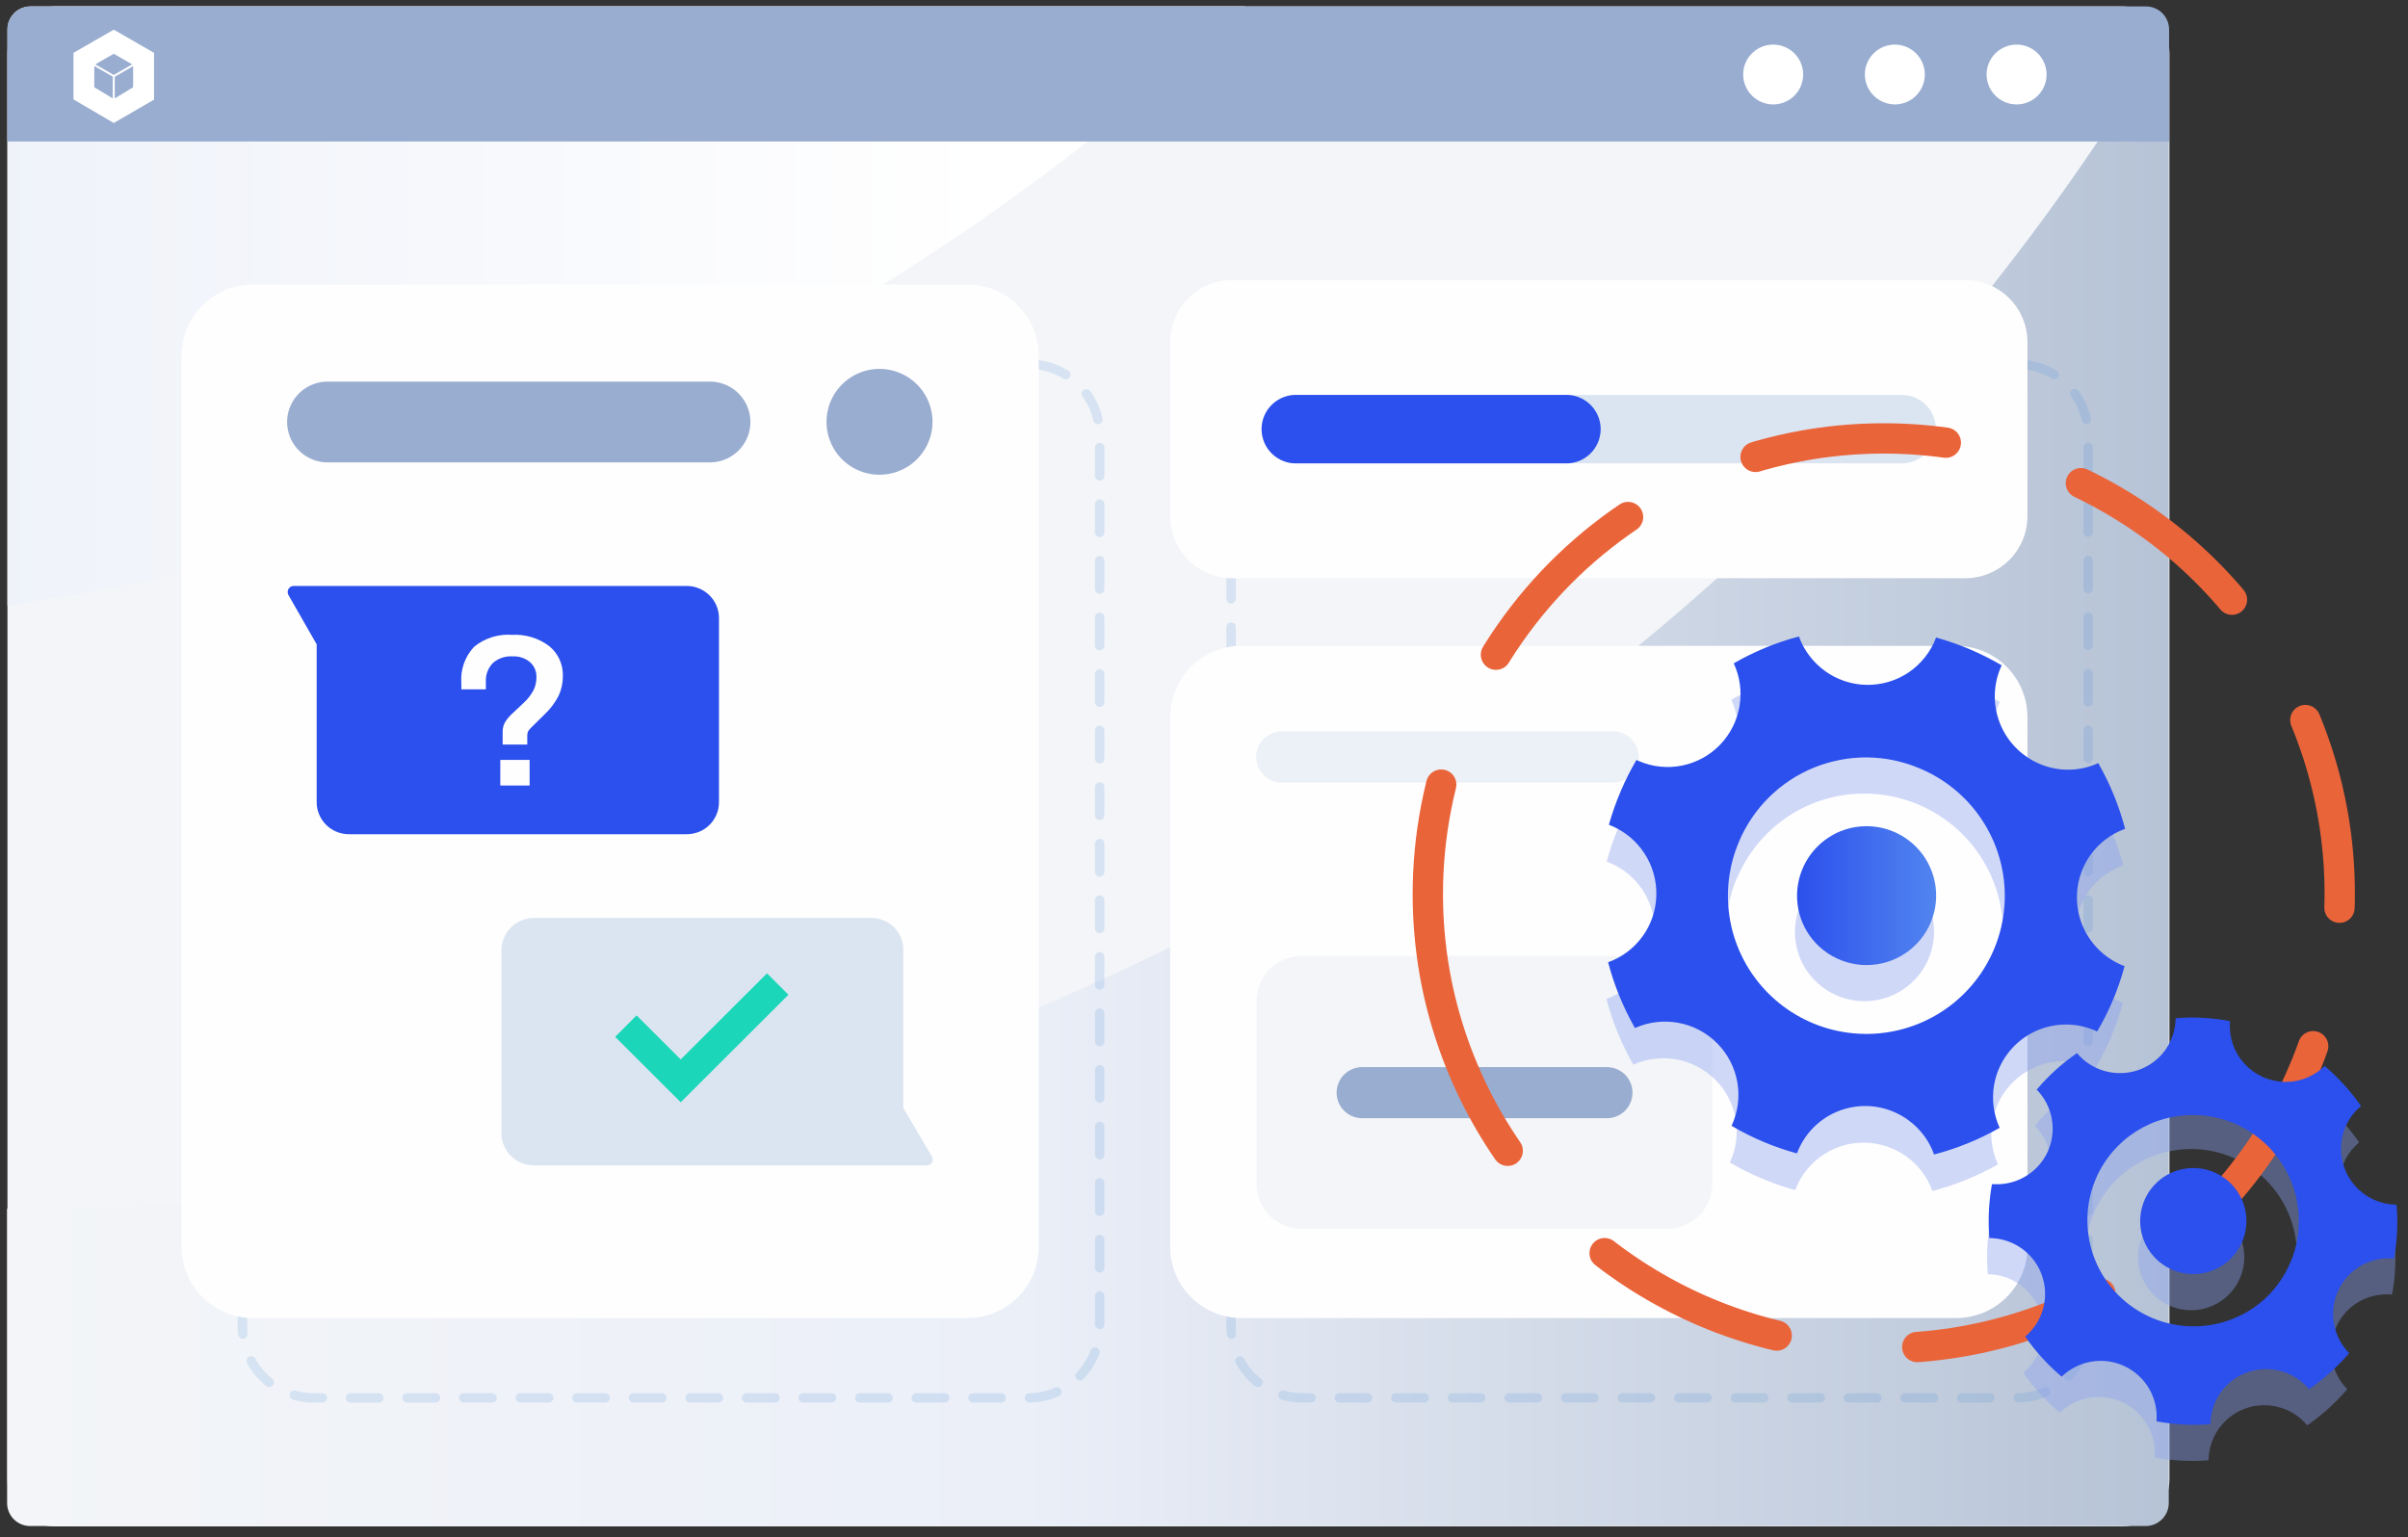 <svg width="166" height="106" viewBox="0 0 166 106" fill="none" xmlns="http://www.w3.org/2000/svg">
<rect x="0" y="0" width="166" height="106" fill="#333333" stroke="none"/>
<path d="M146.314 0.443H3.753C2.894 0.443 2.069 0.783 1.462 1.39C0.854 1.996 0.513 2.818 0.513 3.676V102.009C0.513 102.866 0.854 103.688 1.462 104.295C2.069 104.901 2.894 105.242 3.753 105.242H146.314C147.173 105.242 147.997 104.901 148.605 104.295C149.212 103.688 149.554 102.866 149.554 102.009V3.676C149.554 2.818 149.212 1.996 148.605 1.39C147.997 0.783 147.173 0.443 146.314 0.443Z" fill="#F3F5F8"/>
<path d="M0.513 41.746C32.51 37.008 62.28 22.592 85.807 0.443H2.117C1.906 0.442 1.697 0.481 1.5 0.558C1.307 0.635 1.131 0.75 0.983 0.897C0.838 1.047 0.721 1.222 0.636 1.413C0.554 1.605 0.512 1.812 0.513 2.021V41.746Z" fill="url(#paint0_linear_1175_71732)"/>
<path d="M2.033 83.335H0.49V103.679C0.502 104.094 0.677 104.488 0.977 104.776C1.277 105.064 1.679 105.223 2.095 105.219H147.904C148.319 105.221 148.719 105.061 149.019 104.774C149.319 104.486 149.494 104.094 149.508 103.679V2.013C120.1 51.584 65.07 83.335 2.033 83.335Z" fill="url(#paint1_linear_1175_71732)"/>
<path d="M2.118 0.443H147.926C148.348 0.441 148.754 0.606 149.055 0.901C149.356 1.197 149.527 1.599 149.531 2.021V9.756H0.513V2.059C0.51 1.847 0.549 1.637 0.628 1.441C0.708 1.244 0.826 1.065 0.975 0.915C1.124 0.764 1.302 0.645 1.499 0.564C1.695 0.483 1.905 0.442 2.118 0.443Z" fill="#99ADD0"/>
<path d="M130.646 7.201C131.054 7.196 131.452 7.072 131.789 6.842C132.126 6.613 132.387 6.289 132.54 5.912C132.693 5.534 132.731 5.12 132.648 4.722C132.566 4.323 132.367 3.958 132.077 3.671C131.787 3.385 131.419 3.191 131.018 3.113C130.618 3.036 130.203 3.078 129.827 3.235C129.45 3.391 129.129 3.656 128.903 3.994C128.676 4.333 128.556 4.731 128.556 5.138C128.56 5.688 128.782 6.214 129.174 6.6C129.566 6.987 130.095 7.203 130.646 7.201Z" fill="white"/>
<path d="M122.26 7.201C122.668 7.196 123.065 7.072 123.402 6.842C123.739 6.613 124 6.289 124.153 5.912C124.306 5.534 124.344 5.12 124.261 4.722C124.179 4.323 123.98 3.958 123.69 3.671C123.4 3.385 123.032 3.191 122.631 3.113C122.231 3.036 121.816 3.078 121.44 3.235C121.064 3.391 120.742 3.656 120.516 3.994C120.29 4.333 120.169 4.731 120.169 5.138C120.17 5.411 120.225 5.68 120.331 5.932C120.436 6.183 120.591 6.411 120.785 6.603C120.979 6.794 121.209 6.946 121.463 7.049C121.716 7.151 121.986 7.203 122.26 7.201Z" fill="white"/>
<path d="M139.04 7.201C139.448 7.196 139.845 7.072 140.182 6.842C140.519 6.613 140.781 6.289 140.934 5.912C141.086 5.534 141.124 5.12 141.042 4.722C140.959 4.323 140.761 3.958 140.471 3.671C140.181 3.385 139.812 3.191 139.412 3.113C139.011 3.036 138.597 3.078 138.22 3.235C137.844 3.391 137.522 3.656 137.296 3.994C137.07 4.333 136.949 4.731 136.949 5.138C136.95 5.411 137.005 5.68 137.111 5.932C137.217 6.183 137.371 6.411 137.565 6.603C137.759 6.794 137.99 6.946 138.243 7.049C138.496 7.151 138.767 7.203 139.04 7.201Z" fill="white"/>
<path d="M7.843 2.044L5.065 3.645V6.855L7.843 8.479L10.62 6.87V3.645L7.843 2.044ZM7.843 3.706L9.108 4.438L7.843 5.169L6.57 4.438L7.843 3.706ZM7.773 6.785L6.5 6.016V4.553L7.773 5.284V6.785ZM9.177 6.016L7.912 6.785V5.292L9.177 4.561V6.016Z" fill="white"/>
<path opacity="0.15" d="M70.895 25.105H21.628C20.981 25.105 20.34 25.233 19.742 25.48C19.145 25.728 18.602 26.091 18.145 26.549C17.688 27.007 17.327 27.55 17.081 28.148C16.836 28.745 16.711 29.385 16.714 30.031V91.487C16.716 92.786 17.235 94.031 18.156 94.949C19.077 95.867 20.326 96.382 21.628 96.382H70.895C72.197 96.382 73.445 95.867 74.367 94.949C75.288 94.031 75.807 92.786 75.809 91.487V30.031C75.812 29.385 75.687 28.745 75.441 28.148C75.196 27.55 74.834 27.007 74.378 26.549C73.921 26.091 73.378 25.728 72.781 25.48C72.183 25.233 71.542 25.105 70.895 25.105V25.105Z" stroke="#3B80CE" stroke-width="0.648" stroke-linecap="round" stroke-dasharray="1.95 1.95"/>
<path d="M66.691 19.617H17.424C16.122 19.619 14.874 20.136 13.954 21.056C13.034 21.975 12.518 23.221 12.518 24.52V85.975C12.518 87.276 13.035 88.523 13.957 89.442C14.879 90.362 16.128 90.879 17.432 90.879H66.691C67.994 90.879 69.244 90.362 70.165 89.442C71.087 88.523 71.605 87.276 71.605 85.975V24.52C71.605 23.876 71.478 23.238 71.231 22.644C70.984 22.049 70.622 21.508 70.165 21.053C69.709 20.598 69.167 20.236 68.571 19.99C67.975 19.744 67.336 19.617 66.691 19.617Z" fill="#FFFEFE"/>
<path opacity="0.15" d="M139.039 25.105H89.781C89.133 25.105 88.492 25.233 87.895 25.48C87.297 25.728 86.754 26.091 86.297 26.549C85.841 27.007 85.479 27.55 85.234 28.148C84.988 28.745 84.863 29.385 84.866 30.031V91.487C84.868 92.786 85.387 94.031 86.308 94.949C87.23 95.867 88.478 96.382 89.781 96.382H139.039C140.341 96.382 141.59 95.867 142.511 94.949C143.433 94.031 143.951 92.786 143.953 91.487V30.031C143.957 29.385 143.832 28.745 143.586 28.148C143.34 27.55 142.979 27.007 142.522 26.549C142.066 26.091 141.523 25.728 140.925 25.48C140.327 25.233 139.686 25.105 139.039 25.105V25.105Z" stroke="#3B80CE" stroke-width="0.648" stroke-linecap="round" stroke-dasharray="1.95 1.95"/>
<path d="M134.851 44.533H85.576C84.275 44.535 83.026 45.053 82.107 45.972C81.187 46.891 80.67 48.137 80.67 49.436V85.975C80.67 87.274 81.187 88.52 82.107 89.44C83.026 90.359 84.275 90.876 85.576 90.879H134.851C136.154 90.879 137.404 90.362 138.325 89.442C139.247 88.523 139.765 87.276 139.765 85.975V49.436C139.765 48.136 139.247 46.889 138.325 45.969C137.404 45.05 136.154 44.533 134.851 44.533Z" fill="#FFFEFE"/>
<path d="M49.085 26.313H22.732C22.353 26.294 21.974 26.351 21.619 26.482C21.263 26.613 20.938 26.814 20.663 27.075C20.387 27.335 20.169 27.648 20.019 27.996C19.869 28.343 19.792 28.718 19.792 29.096C19.792 29.474 19.869 29.849 20.019 30.196C20.169 30.544 20.387 30.857 20.663 31.117C20.938 31.378 21.263 31.579 21.619 31.71C21.974 31.841 22.353 31.898 22.732 31.879H49.085C49.799 31.841 50.472 31.532 50.964 31.014C51.457 30.496 51.731 29.81 51.731 29.096C51.731 28.382 51.457 27.696 50.964 27.178C50.472 26.66 49.799 26.351 49.085 26.313Z" fill="#99ADD0"/>
<path d="M62.27 76.385V65.501C62.278 65.21 62.223 64.921 62.108 64.654C61.999 64.383 61.837 64.136 61.63 63.93C61.423 63.724 61.176 63.561 60.904 63.453C60.634 63.346 60.346 63.292 60.056 63.291H36.773C36.194 63.297 35.64 63.529 35.23 63.938C34.819 64.347 34.581 64.898 34.566 65.477V78.147C34.572 78.735 34.811 79.297 35.23 79.711C35.649 80.124 36.214 80.356 36.804 80.356H63.89C63.963 80.357 64.034 80.338 64.096 80.301C64.159 80.265 64.21 80.212 64.245 80.148C64.285 80.087 64.306 80.014 64.307 79.941C64.305 79.87 64.284 79.8 64.245 79.74L62.27 76.385Z" fill="#DBE5F1"/>
<path d="M21.83 44.425V55.309C21.831 55.603 21.89 55.894 22.005 56.164C22.119 56.435 22.287 56.68 22.497 56.886C22.707 57.091 22.956 57.253 23.23 57.361C23.503 57.47 23.796 57.523 24.09 57.518H47.342C47.636 57.517 47.927 57.459 48.199 57.349C48.467 57.239 48.711 57.076 48.916 56.872C49.121 56.666 49.283 56.423 49.395 56.156C49.508 55.888 49.566 55.6 49.564 55.309V42.586C49.557 42.006 49.322 41.453 48.908 41.046C48.497 40.64 47.944 40.409 47.366 40.4H20.233C20.162 40.403 20.094 40.424 20.033 40.46C19.973 40.497 19.922 40.547 19.886 40.607C19.849 40.668 19.83 40.737 19.832 40.807C19.828 40.88 19.844 40.952 19.878 41.015L21.83 44.425Z" fill="#2B50ED"/>
<path d="M34.651 50.46C34.649 50.252 34.694 50.047 34.782 49.859C34.906 49.64 35.062 49.441 35.245 49.267L36.062 48.497C36.348 48.241 36.588 47.94 36.772 47.604C36.911 47.327 36.982 47.021 36.98 46.711C36.99 46.512 36.955 46.313 36.878 46.129C36.8 45.946 36.682 45.781 36.533 45.649C36.193 45.37 35.761 45.23 35.322 45.257C35.077 45.241 34.832 45.274 34.6 45.353C34.369 45.432 34.155 45.556 33.972 45.718C33.806 45.892 33.678 46.098 33.596 46.323C33.513 46.548 33.478 46.788 33.493 47.027V47.527H31.804V47.112C31.767 46.656 31.825 46.197 31.975 45.765C32.125 45.333 32.364 44.937 32.676 44.602C33.412 43.996 34.355 43.698 35.306 43.771C36.219 43.722 37.12 43.995 37.852 44.541C38.161 44.79 38.407 45.108 38.572 45.468C38.736 45.829 38.815 46.223 38.801 46.619C38.806 47.087 38.706 47.55 38.508 47.974C38.263 48.452 37.937 48.885 37.544 49.251L36.587 50.198C36.511 50.271 36.446 50.353 36.394 50.444C36.358 50.546 36.343 50.653 36.348 50.76V51.337H34.651V50.46ZM34.489 52.392H36.51V54.162H34.489V52.392Z" fill="#FFFEFE"/>
<path d="M43.145 70.75L46.926 74.522L53.614 67.848" stroke="#1CD6BA" stroke-width="2.091" stroke-miterlimit="10"/>
<path opacity="0.5" d="M111.205 50.429H88.361C87.893 50.429 87.444 50.615 87.112 50.945C86.781 51.276 86.595 51.724 86.595 52.192C86.595 52.659 86.781 53.108 87.112 53.438C87.444 53.769 87.893 53.955 88.361 53.955H111.205C111.673 53.955 112.123 53.769 112.454 53.438C112.785 53.108 112.971 52.659 112.971 52.192C112.971 51.724 112.785 51.276 112.454 50.945C112.123 50.615 111.673 50.429 111.205 50.429Z" fill="#DBE5F1"/>
<path opacity="0.5" d="M105.095 35.419H88.361C87.893 35.419 87.444 35.605 87.112 35.936C86.781 36.266 86.595 36.715 86.595 37.182C86.595 37.65 86.781 38.098 87.112 38.428C87.444 38.759 87.893 38.945 88.361 38.945H105.095C105.563 38.945 106.013 38.759 106.344 38.428C106.675 38.098 106.861 37.65 106.861 37.182C106.861 36.715 106.675 36.266 106.344 35.936C106.013 35.605 105.563 35.419 105.095 35.419Z" fill="#DBE5F1"/>
<path opacity="0.5" d="M111.205 26.891H88.361C87.893 26.891 87.444 27.076 87.112 27.407C86.781 27.738 86.595 28.186 86.595 28.653C86.595 29.121 86.781 29.569 87.112 29.9C87.444 30.23 87.893 30.416 88.361 30.416H111.205C111.673 30.416 112.123 30.23 112.454 29.9C112.785 29.569 112.971 29.121 112.971 28.653C112.971 28.186 112.785 27.738 112.454 27.407C112.123 27.076 111.673 26.891 111.205 26.891Z" fill="#DBE5F1"/>
<path d="M114.954 65.916H89.711C88.892 65.916 88.108 66.24 87.529 66.818C86.95 67.395 86.625 68.178 86.625 68.995V81.634C86.625 82.451 86.95 83.234 87.529 83.811C88.108 84.388 88.892 84.713 89.711 84.713H114.954C115.772 84.713 116.557 84.388 117.136 83.811C117.714 83.234 118.039 82.451 118.039 81.634V69.026C118.044 68.619 117.967 68.215 117.813 67.838C117.66 67.461 117.434 67.118 117.147 66.829C116.86 66.54 116.518 66.31 116.142 66.153C115.765 65.997 115.361 65.916 114.954 65.916Z" fill="#F3F5F8"/>
<path d="M110.773 73.575H93.908C93.44 73.575 92.99 73.761 92.659 74.091C92.328 74.422 92.142 74.87 92.142 75.338C92.142 75.805 92.328 76.254 92.659 76.584C92.99 76.915 93.44 77.1 93.908 77.1H110.773C111.241 77.1 111.691 76.915 112.022 76.584C112.353 76.254 112.539 75.805 112.539 75.338C112.539 74.87 112.353 74.422 112.022 74.091C111.691 73.761 111.241 73.575 110.773 73.575Z" fill="#99ADD0"/>
<path d="M57.471 30.924C57.835 31.546 58.376 32.047 59.025 32.363C59.674 32.679 60.403 32.796 61.118 32.7C61.834 32.603 62.505 32.297 63.047 31.821C63.588 31.344 63.977 30.718 64.162 30.022C64.348 29.326 64.323 28.59 64.09 27.908C63.858 27.226 63.428 26.628 62.855 26.189C62.282 25.751 61.592 25.491 60.871 25.443C60.15 25.395 59.432 25.562 58.806 25.921C58.388 26.162 58.023 26.482 57.73 26.864C57.437 27.246 57.222 27.681 57.098 28.146C56.974 28.611 56.943 29.096 57.007 29.572C57.071 30.049 57.229 30.508 57.471 30.924Z" fill="#99ADD0"/>
<path d="M135.483 19.309H84.952C84.389 19.309 83.831 19.42 83.311 19.635C82.791 19.85 82.319 20.165 81.921 20.563C81.524 20.96 81.208 21.432 80.994 21.951C80.779 22.471 80.669 23.027 80.67 23.588V35.589C80.669 36.15 80.779 36.707 80.994 37.226C81.208 37.745 81.524 38.217 81.921 38.614C82.319 39.012 82.791 39.327 83.311 39.542C83.831 39.758 84.389 39.868 84.952 39.868H135.483C136.619 39.866 137.709 39.414 138.511 38.612C139.314 37.81 139.765 36.722 139.765 35.589V23.588C139.765 22.455 139.314 21.367 138.511 20.565C137.709 19.763 136.619 19.311 135.483 19.309Z" fill="#FFFEFE"/>
<path d="M130.954 27.229H89.472C89.15 27.211 88.828 27.259 88.525 27.369C88.222 27.479 87.945 27.65 87.711 27.871C87.477 28.092 87.29 28.358 87.162 28.653C87.035 28.949 86.969 29.267 86.969 29.589C86.969 29.91 87.035 30.229 87.162 30.524C87.29 30.819 87.477 31.086 87.711 31.307C87.945 31.527 88.222 31.698 88.525 31.809C88.828 31.919 89.15 31.966 89.472 31.948H130.954C131.276 31.966 131.599 31.919 131.901 31.809C132.204 31.698 132.481 31.527 132.716 31.307C132.95 31.086 133.137 30.819 133.265 30.524C133.392 30.229 133.458 29.91 133.458 29.589C133.458 29.267 133.392 28.949 133.265 28.653C133.137 28.358 132.95 28.092 132.716 27.871C132.481 27.65 132.204 27.479 131.901 27.369C131.599 27.259 131.276 27.211 130.954 27.229Z" fill="#DBE5F1"/>
<path d="M107.841 27.229H89.472C89.15 27.211 88.828 27.259 88.525 27.369C88.222 27.479 87.945 27.65 87.711 27.871C87.477 28.092 87.29 28.358 87.162 28.653C87.035 28.949 86.969 29.267 86.969 29.589C86.969 29.91 87.035 30.229 87.162 30.524C87.29 30.819 87.477 31.086 87.711 31.307C87.945 31.527 88.222 31.698 88.525 31.809C88.828 31.919 89.15 31.966 89.472 31.948H107.841C108.163 31.966 108.485 31.919 108.788 31.809C109.091 31.698 109.368 31.527 109.602 31.307C109.837 31.086 110.024 30.819 110.151 30.524C110.279 30.229 110.345 29.91 110.345 29.589C110.345 29.267 110.279 28.949 110.151 28.653C110.024 28.358 109.837 28.092 109.602 27.871C109.368 27.65 109.091 27.479 108.788 27.369C108.485 27.259 108.163 27.211 107.841 27.229Z" fill="#2B50ED"/>
<path d="M124.096 66.078C124.459 66.952 125.074 67.7 125.863 68.226C126.652 68.752 127.58 69.032 128.529 69.032C129.478 69.032 130.405 68.752 131.194 68.226C131.983 67.7 132.598 66.952 132.962 66.078C133.325 65.203 133.42 64.241 133.236 63.312C133.051 62.384 132.594 61.531 131.924 60.861C131.253 60.191 130.398 59.735 129.468 59.549C128.537 59.364 127.573 59.458 126.696 59.82C125.523 60.31 124.592 61.243 124.105 62.415C123.618 63.587 123.615 64.903 124.096 66.078Z" fill="#89A1F0" fill-opacity="0.4"/>
<path d="M119.352 48.243C120.768 47.435 122.286 46.819 123.865 46.411C124.213 47.365 124.841 48.192 125.666 48.785C126.492 49.378 127.477 49.71 128.494 49.736C129.542 49.766 130.572 49.468 131.441 48.882C132.308 48.294 132.971 47.453 133.339 46.473C134.924 46.913 136.444 47.56 137.86 48.397L137.775 48.582C137.38 49.516 137.277 50.548 137.478 51.541C137.68 52.535 138.178 53.445 138.906 54.153C139.634 54.86 140.559 55.332 141.56 55.507C142.561 55.681 143.592 55.551 144.517 55.132C145.328 56.558 145.95 58.081 146.369 59.666C145.713 59.897 145.113 60.264 144.61 60.743C144.003 61.324 143.551 62.045 143.293 62.843C143.035 63.642 142.98 64.491 143.133 65.316C143.286 66.14 143.642 66.914 144.169 67.567C144.697 68.22 145.378 68.732 146.153 69.057L146.346 69.134C145.923 70.713 145.287 72.228 144.456 73.636C143.521 73.198 142.473 73.057 141.455 73.232C140.437 73.407 139.498 73.891 138.764 74.617C138.031 75.343 137.539 76.276 137.355 77.29C137.171 78.305 137.304 79.351 137.736 80.287C136.314 81.088 134.795 81.704 133.215 82.119C132.873 81.164 132.249 80.335 131.425 79.74C130.601 79.148 129.617 78.816 128.602 78.786C127.589 78.759 126.591 79.039 125.74 79.589C124.889 80.138 124.225 80.932 123.834 81.865L123.757 82.057C122.177 81.624 120.662 80.982 119.252 80.148C119.688 79.215 119.828 78.171 119.653 77.155C119.478 76.14 118.996 75.203 118.271 74.469C117.546 73.735 116.614 73.24 115.599 73.05C114.585 72.86 113.536 72.984 112.594 73.406C111.784 71.983 111.161 70.462 110.742 68.88C111.698 68.534 112.528 67.908 113.121 67.084C113.714 66.26 114.044 65.276 114.067 64.261C114.089 63.248 113.807 62.251 113.257 61.398C112.701 60.537 111.893 59.868 110.943 59.481L110.758 59.404C111.188 57.829 111.821 56.315 112.64 54.901L112.833 54.986C113.769 55.377 114.802 55.477 115.796 55.272C116.79 55.067 117.699 54.568 118.403 53.839C119.108 53.11 119.576 52.186 119.745 51.187C119.914 50.189 119.777 49.163 119.352 48.243ZM119.722 60.559C118.749 62.896 118.741 65.523 119.701 67.866C120.661 70.209 122.509 72.078 124.845 73.067C125.998 73.554 127.236 73.809 128.488 73.818C129.74 73.826 130.982 73.588 132.142 73.117C133.301 72.646 134.357 71.951 135.246 71.072C136.136 70.192 136.843 69.147 137.327 67.994C138.066 66.254 138.27 64.335 137.915 62.479C137.56 60.623 136.662 58.914 135.333 57.567C134.004 56.221 132.305 55.298 130.45 54.915C128.596 54.532 126.669 54.707 124.914 55.417C122.586 56.375 120.731 58.212 119.753 60.528L119.722 60.559Z" fill="#89A1F0" fill-opacity="0.4"/>
<path d="M148.343 89.147C148.831 89.681 149.467 90.058 150.17 90.232C150.873 90.406 151.612 90.368 152.293 90.123C152.975 89.878 153.568 89.437 153.998 88.856C154.429 88.274 154.677 87.579 154.711 86.857C154.746 86.135 154.565 85.419 154.192 84.8C153.819 84.18 153.27 83.685 152.615 83.377C151.96 83.068 151.228 82.96 150.512 83.067C149.795 83.173 149.127 83.489 148.59 83.974C147.87 84.628 147.44 85.54 147.394 86.509C147.348 87.479 147.689 88.428 148.343 89.147Z" fill="#89A1F0" fill-opacity="0.4"/>
<path d="M140.282 77.601C141.084 76.65 142.01 75.811 143.036 75.107C143.536 75.698 144.198 76.129 144.942 76.346C145.689 76.557 146.482 76.538 147.218 76.292C147.977 76.043 148.639 75.56 149.108 74.914C149.574 74.268 149.827 73.493 149.833 72.697C151.084 72.598 152.342 72.666 153.575 72.898V73.052C153.537 73.824 153.733 74.591 154.138 75.25C154.543 75.91 155.138 76.433 155.845 76.75C156.552 77.068 157.338 77.165 158.102 77.03C158.865 76.894 159.57 76.533 160.124 75.992C161.075 76.806 161.917 77.737 162.632 78.763C162.235 79.096 161.91 79.505 161.675 79.966C161.441 80.427 161.302 80.93 161.266 81.446C161.231 81.962 161.3 82.48 161.47 82.968C161.64 83.457 161.906 83.906 162.254 84.29C162.594 84.665 163.004 84.969 163.462 85.186C163.921 85.402 164.417 85.527 164.923 85.552H165.077C165.192 86.791 165.132 88.04 164.9 89.262C164.094 89.185 163.284 89.363 162.585 89.77C161.9 90.173 161.36 90.782 161.043 91.51C160.725 92.216 160.629 93.002 160.767 93.765C160.905 94.527 161.27 95.23 161.814 95.782C161.005 96.729 160.077 97.567 159.052 98.276C158.56 97.676 157.895 97.243 157.147 97.036C156.401 96.823 155.607 96.839 154.871 97.082C154.14 97.329 153.5 97.789 153.034 98.402C152.568 99.016 152.297 99.754 152.255 100.523V100.685C151.01 100.783 149.758 100.718 148.529 100.492C148.595 99.711 148.42 98.928 148.027 98.249C147.634 97.57 147.043 97.026 146.333 96.691C145.622 96.356 144.826 96.246 144.05 96.375C143.275 96.504 142.558 96.867 141.995 97.413C141.035 96.61 140.189 95.68 139.48 94.65C140.076 94.157 140.506 93.493 140.714 92.749C140.871 92.192 140.901 91.607 140.8 91.037C140.699 90.467 140.471 89.927 140.132 89.457C139.793 88.987 139.353 88.6 138.843 88.324C138.333 88.047 137.768 87.889 137.189 87.861H137.034C136.931 86.62 136.991 85.37 137.212 84.143H137.366C138.136 84.171 138.896 83.969 139.549 83.562C140.203 83.156 140.719 82.563 141.032 81.861C141.345 81.159 141.44 80.379 141.305 79.623C141.17 78.866 140.811 78.167 140.274 77.616L140.282 77.601ZM143.762 86.306C143.69 87.745 144.048 89.172 144.789 90.408C145.53 91.644 146.622 92.633 147.926 93.251C149.23 93.868 150.688 94.087 152.116 93.878C153.544 93.67 154.879 93.044 155.951 92.079C156.662 91.43 157.237 90.644 157.64 89.77C158.05 88.909 158.281 87.974 158.319 87.022C158.389 86.058 158.266 85.089 157.956 84.172C157.646 83.256 157.156 82.411 156.515 81.685C155.874 80.96 155.095 80.37 154.222 79.949C153.349 79.528 152.401 79.284 151.434 79.233C150.466 79.182 149.497 79.324 148.585 79.651C147.673 79.977 146.835 80.482 146.121 81.136C145.406 81.789 144.83 82.579 144.425 83.457C144.02 84.336 143.794 85.286 143.762 86.252V86.306Z" fill="#89A1F0" fill-opacity="0.4"/>
<path d="M98.922 67.186C100.029 73.285 102.923 78.92 107.237 83.38C111.551 87.839 117.093 90.924 123.163 92.243C129.233 93.563 135.559 93.058 141.341 90.794C147.124 88.53 152.105 84.607 155.655 79.52C159.205 74.434 161.165 68.412 161.288 62.215C161.41 56.018 159.69 49.923 156.344 44.701C152.998 39.479 148.176 35.363 142.487 32.872C136.799 30.382 130.498 29.629 124.381 30.709C116.157 32.179 108.855 36.847 104.081 43.688C99.307 50.528 97.451 58.981 98.922 67.186V67.186Z" stroke="#EA643A" stroke-width="2.091" stroke-linecap="round" stroke-linejoin="round" stroke-dasharray="13.25 9.76"/>
<path d="M124.242 63.584C124.604 64.458 125.218 65.205 126.006 65.731C126.794 66.257 127.72 66.538 128.668 66.54C129.616 66.541 130.543 66.263 131.332 65.739C132.122 65.215 132.738 64.47 133.103 63.597C133.468 62.725 133.567 61.764 133.385 60.835C133.204 59.907 132.751 59.053 132.083 58.382C131.416 57.71 130.564 57.25 129.635 57.061C128.707 56.872 127.743 56.961 126.865 57.318C125.686 57.804 124.748 58.736 124.256 59.91C123.765 61.085 123.759 62.406 124.242 63.584Z" fill="url(#paint2_linear_1175_71732)"/>
<path d="M119.498 45.749C120.911 44.928 122.429 44.301 124.011 43.886C124.359 44.84 124.985 45.669 125.809 46.265C126.643 46.869 127.643 47.202 128.674 47.22C129.705 47.238 130.716 46.94 131.572 46.365C132.437 45.776 133.1 44.934 133.469 43.956C135.053 44.397 136.573 45.041 137.99 45.872L137.905 46.065C137.389 47.298 137.384 48.685 137.89 49.923C138.396 51.16 139.372 52.148 140.605 52.669C141.246 52.942 141.936 53.079 142.632 53.069C143.329 53.06 144.015 52.905 144.648 52.615C145.46 54.04 146.082 55.564 146.5 57.149C145.843 57.382 145.244 57.75 144.739 58.228C144.234 58.707 143.835 59.286 143.568 59.928C143.052 61.162 143.046 62.55 143.552 63.789C144.058 65.028 145.034 66.017 146.268 66.54L146.461 66.617C146.038 68.196 145.402 69.711 144.571 71.12C143.869 70.789 143.1 70.625 142.325 70.64C141.549 70.656 140.787 70.85 140.099 71.207C139.411 71.565 138.815 72.077 138.359 72.703C137.902 73.328 137.596 74.051 137.466 74.814C137.294 75.813 137.429 76.841 137.851 77.762C136.431 78.569 134.911 79.188 133.33 79.602C132.99 78.646 132.366 77.816 131.541 77.223C130.928 76.776 130.222 76.474 129.475 76.338C128.729 76.203 127.961 76.239 127.23 76.443C126.499 76.646 125.824 77.013 125.256 77.515C124.687 78.017 124.241 78.641 123.949 79.34L123.872 79.525C122.292 79.094 120.777 78.455 119.367 77.624C119.804 76.69 119.944 75.646 119.768 74.63C119.593 73.615 119.111 72.678 118.386 71.944C117.662 71.21 116.729 70.715 115.715 70.525C114.7 70.335 113.651 70.459 112.709 70.881C111.897 69.456 111.275 67.932 110.857 66.347C111.815 66.003 112.645 65.378 113.239 64.553C113.832 63.729 114.161 62.744 114.182 61.729C114.208 60.714 113.928 59.715 113.377 58.861C112.827 58.008 112.033 57.339 111.097 56.941L110.911 56.864C111.353 55.302 111.99 53.802 112.809 52.4L113.002 52.484C113.936 52.881 114.969 52.986 115.964 52.784C116.958 52.581 117.868 52.083 118.572 51.353C119.278 50.621 119.747 49.695 119.916 48.693C120.085 47.692 119.948 46.663 119.521 45.741L119.498 45.749ZM119.868 58.065C119.134 59.8 118.933 61.714 119.289 63.563C119.645 65.413 120.543 67.115 121.869 68.456C123.195 69.796 124.89 70.714 126.739 71.093C128.588 71.472 130.508 71.296 132.256 70.587C134.005 69.877 135.503 68.666 136.562 67.106C137.621 65.547 138.192 63.709 138.204 61.826C138.215 59.943 137.667 58.098 136.628 56.526C135.589 54.953 134.106 53.724 132.366 52.992C131.213 52.497 129.973 52.235 128.717 52.222C127.461 52.215 126.216 52.453 125.053 52.923C123.892 53.396 122.837 54.093 121.947 54.974C121.058 55.855 120.351 56.903 119.868 58.057V58.065Z" fill="url(#paint3_linear_1175_71732)"/>
<path d="M148.49 86.653C148.978 87.187 149.613 87.564 150.316 87.738C151.019 87.912 151.758 87.874 152.44 87.629C153.121 87.384 153.715 86.943 154.145 86.362C154.575 85.78 154.823 85.085 154.858 84.363C154.892 83.641 154.712 82.925 154.338 82.306C153.965 81.686 153.417 81.191 152.762 80.883C152.107 80.574 151.375 80.466 150.658 80.573C149.942 80.679 149.273 80.995 148.737 81.48C148.017 82.134 147.587 83.046 147.54 84.015C147.494 84.985 147.835 85.934 148.49 86.653Z" fill="url(#paint4_linear_1175_71732)"/>
<path d="M140.428 75.099C141.231 74.151 142.157 73.315 143.182 72.613C143.679 73.205 144.343 73.634 145.088 73.844C145.845 74.059 146.65 74.038 147.395 73.784C148.139 73.529 148.788 73.053 149.254 72.42C149.717 71.773 149.971 70.999 149.979 70.204C151.23 70.101 152.488 70.168 153.721 70.404V70.558C153.696 71.062 153.771 71.567 153.942 72.043C154.112 72.519 154.375 72.957 154.716 73.332C155.056 73.706 155.467 74.01 155.925 74.226C156.383 74.442 156.879 74.566 157.385 74.591C157.911 74.618 158.437 74.534 158.928 74.345C159.424 74.156 159.876 73.868 160.255 73.498C161.207 74.307 162.05 75.236 162.763 76.261C162.354 76.6 162.02 77.02 161.784 77.494C161.548 77.969 161.413 78.487 161.389 79.017C161.363 79.522 161.438 80.028 161.608 80.505C161.778 80.982 162.041 81.421 162.381 81.796C162.722 82.171 163.133 82.476 163.592 82.693C164.05 82.909 164.547 83.033 165.054 83.058H165.208C165.323 84.299 165.263 85.551 165.031 86.776C164.232 86.698 163.43 86.873 162.737 87.277C162.045 87.68 161.497 88.291 161.173 89.023C160.856 89.73 160.76 90.516 160.898 91.278C161.035 92.04 161.4 92.743 161.945 93.296C161.134 94.238 160.206 95.073 159.183 95.782C158.686 95.188 158.021 94.757 157.275 94.545C156.53 94.334 155.737 94.352 155.001 94.596C154.267 94.838 153.624 95.297 153.158 95.912C152.693 96.528 152.425 97.268 152.386 98.037V98.191C151.141 98.293 149.888 98.228 148.66 97.999C148.726 97.217 148.55 96.434 148.158 95.755C147.765 95.076 147.174 94.532 146.463 94.197C145.753 93.863 144.956 93.752 144.181 93.881C143.406 94.01 142.689 94.373 142.126 94.92C141.169 94.112 140.324 93.183 139.611 92.156C140.205 91.657 140.634 90.991 140.842 90.245C141.05 89.498 141.028 88.706 140.778 87.973C140.528 87.239 140.062 86.598 139.441 86.133C138.819 85.668 138.072 85.401 137.296 85.367H137.142C137.039 84.126 137.098 82.876 137.319 81.649H137.474C138.245 81.686 139.01 81.49 139.669 81.088C140.327 80.686 140.85 80.096 141.169 79.394C141.486 78.687 141.582 77.901 141.444 77.139C141.307 76.377 140.942 75.674 140.397 75.122L140.428 75.099ZM143.908 83.805C143.817 85.735 144.497 87.622 145.799 89.053C147.1 90.484 148.917 91.343 150.851 91.44C152.777 91.539 154.663 90.872 156.097 89.585C156.807 88.934 157.381 88.149 157.787 87.276C158.196 86.415 158.427 85.481 158.465 84.528C158.557 82.599 157.881 80.712 156.583 79.279C155.616 78.21 154.353 77.451 152.954 77.097C151.555 76.744 150.082 76.812 148.722 77.293C147.365 77.774 146.183 78.648 145.325 79.802C144.468 80.956 143.975 82.339 143.908 83.774V83.805Z" fill="url(#paint5_linear_1175_71732)"/>
<defs>
<linearGradient id="paint0_linear_1175_71732" x1="-17.262" y1="21.095" x2="68.055" y2="21.095" gradientUnits="userSpaceOnUse">
<stop stop-color="#EBEFF8"/>
<stop offset="1" stop-color="white"/>
</linearGradient>
<linearGradient id="paint1_linear_1175_71732" x1="0.513" y1="53.639" x2="149.562" y2="53.639" gradientUnits="userSpaceOnUse">
<stop stop-color="#F3F5F8"/>
<stop offset="0.47" stop-color="#EBEFF8"/>
<stop offset="1" stop-color="#B6C3D6"/>
</linearGradient>
<linearGradient id="paint2_linear_1175_71732" x1="123.879" y1="61.775" x2="133.492" y2="61.775" gradientUnits="userSpaceOnUse">
<stop stop-color="#2B50ED"/>
<stop offset="1" stop-color="#5285EF"/>
</linearGradient>
<linearGradient id="paint3_linear_1175_71732" x1="5331.36" y1="3480.79" x2="6978.02" y2="3480.79" gradientUnits="userSpaceOnUse">
<stop stop-color="#2B50ED"/>
<stop offset="1" stop-color="#5285EF"/>
</linearGradient>
<linearGradient id="paint4_linear_1175_71732" x1="1568.82" y1="997.294" x2="1638.49" y2="997.294" gradientUnits="userSpaceOnUse">
<stop stop-color="#2B50ED"/>
<stop offset="1" stop-color="#5285EF"/>
</linearGradient>
<linearGradient id="paint5_linear_1175_71732" x1="5223.28" y1="3590.65" x2="6250.43" y2="3590.65" gradientUnits="userSpaceOnUse">
<stop stop-color="#2B50ED"/>
<stop offset="1" stop-color="#5285EF"/>
</linearGradient>
</defs>
</svg>
